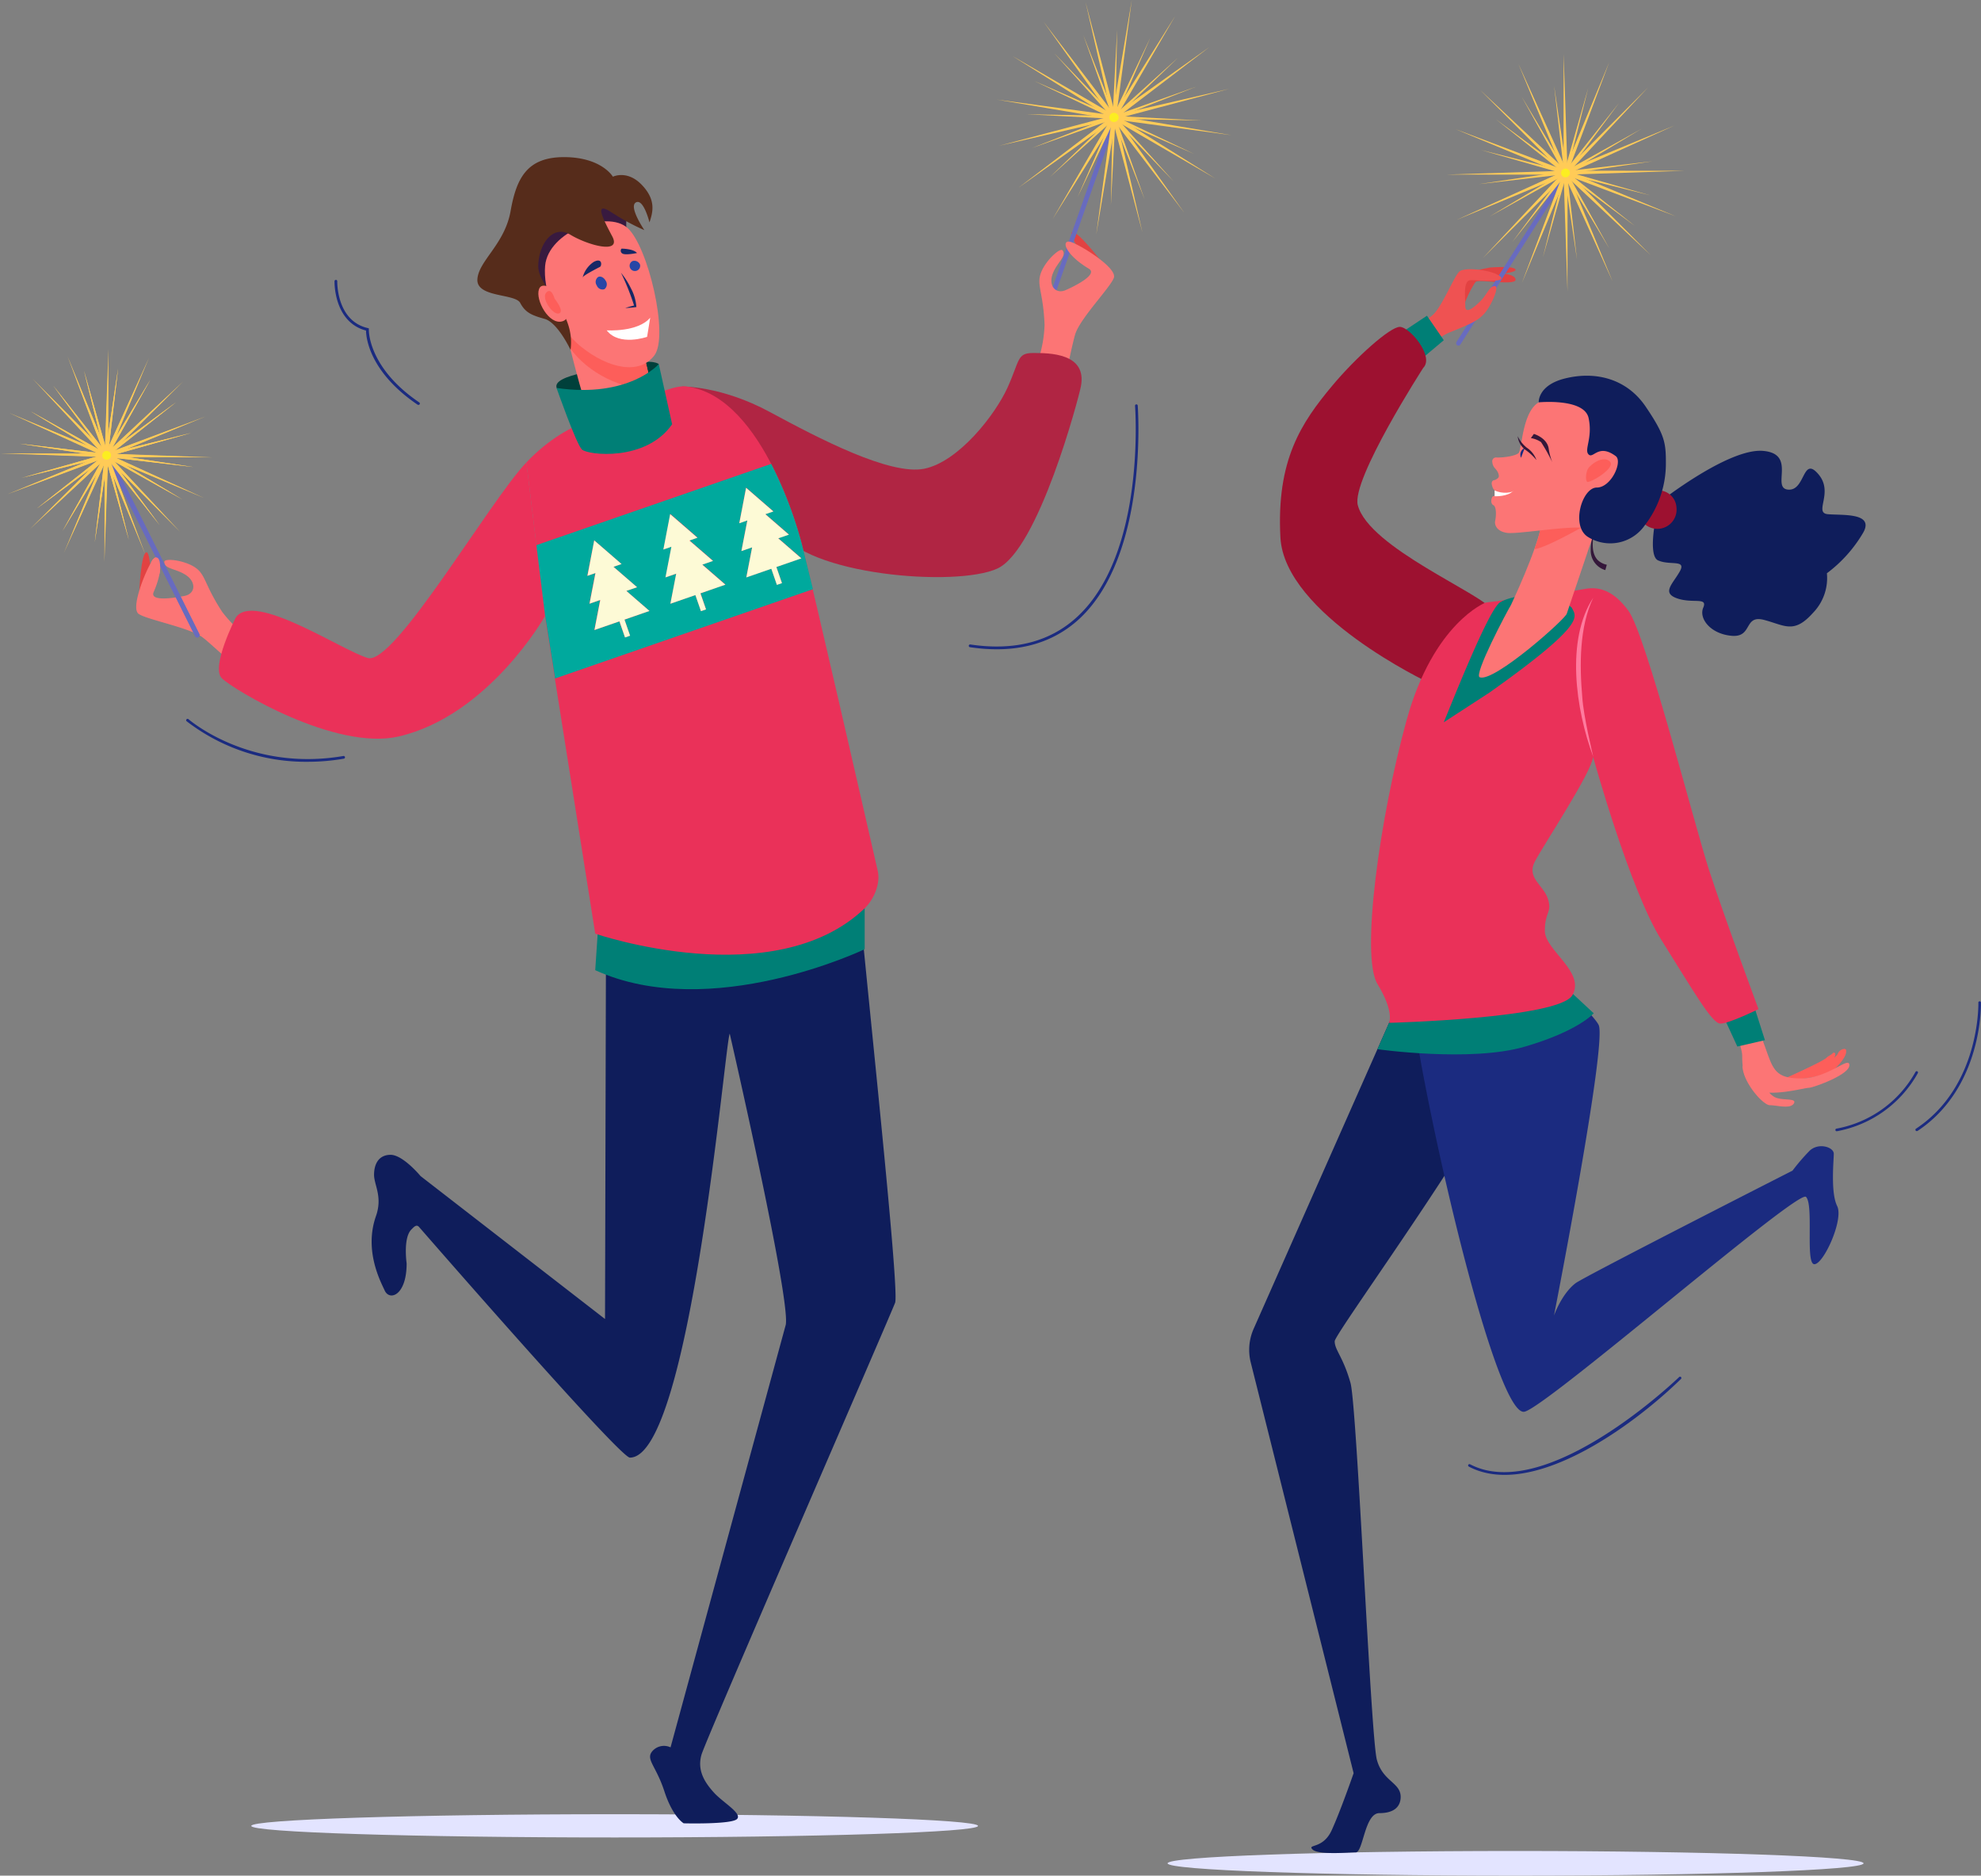 <?xml version="1.0" encoding="UTF-8"?> <svg xmlns="http://www.w3.org/2000/svg" id="Слой_1" data-name="Слой 1" viewBox="0 0 451.06 426.98"><rect x="0" y="0" width="451.06" height="426.98" fill="#808080" stroke="none"/> <defs> <style>.cls-1{fill:#e3e4ff;}.cls-2{fill:#e24242;}.cls-3{fill:#686bbf;}.cls-4{fill:#ffcb57;}.cls-5{fill:#fcee21;}.cls-6{fill:#ef5252;}.cls-7{fill:#007f76;}.cls-8{fill:#9d1130;}.cls-9{fill:#fc7575;}.cls-10{fill:#00403b;}.cls-11{fill:#0f1d5b;}.cls-12{fill:#b02543;}.cls-13{fill:#ea3159;}.cls-14{fill:#fd5e5a;}.cls-15{fill:#1b2b80;}.cls-16{fill:#381a3f;}.cls-17{fill:#562c1b;}.cls-18{fill:#172866;}.cls-19{fill:#2846a6;}.cls-20{fill:#fff;}.cls-21{fill:#00a99d;}.cls-22{fill:#fdfad6;}.cls-23{fill:#34173a;}.cls-24{fill:#ff7b9e;}</style> </defs> <path class="cls-1" d="M265.85,424.18c0,1.55,35.47,2.8,79.24,2.8s79.23-1.25,79.23-2.8-35.47-2.81-79.23-2.81S265.85,422.63,265.85,424.18Z"></path> <path class="cls-1" d="M222.69,415.66c0,1.45-37,2.63-82.74,2.63s-82.74-1.18-82.74-2.63S94.25,413,140,413,222.69,414.21,222.69,415.66Z"></path> <path class="cls-2" d="M339.26,60.9s5.83-.48,5.83.54-10.93,1.69-12.37,1.33S339.26,60.9,339.26,60.9Z"></path> <path class="cls-2" d="M340.64,62.08s4.45.15,4.45,1.59-8.41-.18-9.07.48-2.88,5.1-2.88,6.24-1.8-5.46-.24-7S340.64,62.08,340.64,62.08Z"></path> <path class="cls-3" d="M331.63,78.42a.54.54,0,0,1,0-.56l24.2-38.11a.53.53,0,0,1,.89.57l-24.2,38.11a.53.53,0,0,1-.73.17A.58.58,0,0,1,331.63,78.42Z"></path> <polygon class="cls-4" points="351.3 58.59 355.76 40.73 344.31 55.15 355.27 40.35 339.17 49.29 354.96 39.82 336.67 41.92 354.88 39.21 337.18 34.14 355.04 38.61 340.62 27.16 355.42 38.12 346.48 22.02 355.95 37.81 353.86 19.52 356.57 37.73 361.63 20.03 357.16 37.89 368.62 23.47 357.65 38.27 373.75 29.33 357.96 38.8 376.26 36.71 358.04 39.41 375.75 44.48 357.88 40.01 372.3 51.47 357.51 40.5 366.45 56.6 356.97 40.81 359.07 59.1 356.36 40.89 351.3 58.59"></polygon> <polygon class="cls-4" points="346.52 64.44 355.3 41.11 337.66 58.72 354.7 40.53 331.67 50.05 354.37 39.76 329.44 39.74 354.36 38.93 331.33 29.37 354.66 38.15 337.05 20.51 355.24 37.55 345.72 14.51 356.01 37.22 356.03 12.29 356.85 37.2 366.4 14.18 357.63 37.51 375.26 19.9 358.23 38.09 381.26 28.57 358.56 38.86 383.48 38.88 358.57 39.7 381.59 49.25 358.26 40.47 375.88 58.11 357.68 41.07 367.2 64.11 356.92 41.41 356.9 66.33 356.08 41.42 346.52 64.44"></polygon> <path class="cls-5" d="M357,40.21a1,1,0,0,1-1.43-.36,1,1,0,1,1,1.43.36Z"></path> <path class="cls-6" d="M334.88,63.77c1.8,0,8.2.66,6.76-.78s-8.17-2.36-9.4-1.13-3.76,7.6-5.83,9.67c-.42.42-1.72,1.4-3.54,2.75a44.43,44.43,0,0,1,2.33,4.56,20.12,20.12,0,0,1,4.64-3.08c5.16-2.07,6.48-2.67,8-4.23s3.74-6.4,2.51-6.4-1.73,1.88-3.23,3.38-3.48,3.11-3.48,1.19S333.08,63.77,334.88,63.77Z"></path> <polygon class="cls-7" points="328.74 77.45 322.11 83.02 317.6 76.72 324.91 71.87 328.74 77.45"></polygon> <path class="cls-8" d="M324.07,83.73S307.64,109.2,309.16,115c2.54,9.71,28.66,20.28,30.45,23.79s-14.26,16.63-14.26,16.63-32.88-15.48-33.81-33.08,4.73-26.07,11.8-34.53c5.35-6.4,13.15-13.4,15.39-13.4S326.63,81.17,324.07,83.73Z"></path> <path class="cls-2" d="M31.68,135.41s.36-9.86,1.73-9.68c.84.11,1.18,6.89,1.13,11C34.51,139.25,31.68,135.41,31.68,135.41Z"></path> <path class="cls-9" d="M37.41,127.9c0,1.66,2.52,1.45,4.9,3s2.26,4.24-.28,4.75S34,137,35,134.75c2.72-6.23,1.18-9.39-.34-7.11s-5,10.82-3.08,12.12,11,3,14.31,5.16c.75.5,2.69,2.25,5.39,4.69l4.68-4.94a27.87,27.87,0,0,1-5.38-5.4c-4.1-6.28-3.71-8.47-6.19-10.12S37.41,127,37.41,127.9Z"></path> <path class="cls-3" d="M44.92,145.12a.55.55,0,0,1-.48-.29l-20.15-40.4a.53.53,0,0,1,.95-.47l20.15,40.39a.53.53,0,0,1-.47.77Z"></path> <polygon class="cls-4" points="38.09 118.04 25.09 105 31.53 122.25 24.52 105.22 23.86 123.63 23.9 105.21 16.25 121.96 23.33 104.96 9.86 117.52 22.9 104.52 5.65 110.96 22.68 103.94 4.27 103.29 22.69 103.33 5.94 95.68 22.94 102.76 10.38 89.28 23.38 102.33 16.94 85.08 23.96 102.11 24.61 83.7 24.57 102.12 32.22 85.36 25.14 102.36 38.61 89.81 25.57 102.81 42.82 96.37 25.79 103.38 44.2 104.04 25.78 104 42.53 111.65 25.54 104.57 38.09 118.04"></polygon> <polygon class="cls-4" points="36.35 119.54 24.93 105.08 29.35 122.96 24.34 105.24 21.58 123.45 23.72 105.16 14.21 120.93 23.19 104.85 8.36 115.78 22.81 104.36 4.94 108.78 22.66 103.76 4.45 101 22.74 103.15 6.97 93.64 23.05 102.62 12.12 87.79 23.54 102.24 19.12 84.37 24.14 102.08 26.89 83.88 24.75 102.17 34.26 86.4 25.28 102.48 40.11 91.55 25.66 102.97 43.53 98.55 25.82 103.56 44.02 106.32 25.73 104.18 41.5 113.69 25.42 104.71 36.35 119.54"></polygon> <path class="cls-5" d="M25.28,103.66a1,1,0,1,1-1-1A1,1,0,0,1,25.28,103.66Z"></path> <path class="cls-9" d="M34.62,127.64c-.07.1-.14.23-.22.35.63.84,1.25,1.87,1.87,2.69C36.91,127.28,35.76,125.93,34.62,127.64Z"></path> <path class="cls-2" d="M251,59.79s-6-7.82-7-6.89c-.62.58,3,6.3,5.44,9.61C250.87,64.57,251,59.79,251,59.79Z"></path> <path class="cls-3" d="M44.92,145.12a.55.55,0,0,1-.48-.29l-20.15-40.4a.53.53,0,0,1,.95-.47l20.15,40.39a.53.53,0,0,1-.47.77Z"></path> <polygon class="cls-4" points="41.05 121.12 25.27 105.28 33.09 126.23 24.57 105.56 23.78 127.9 23.82 105.54 14.54 125.88 23.14 105.24 6.78 120.48 22.62 104.7 1.67 112.52 22.34 104 0 103.21 22.36 103.25 2.02 93.97 22.66 102.57 7.42 86.21 23.2 102.05 15.38 81.1 23.9 101.77 24.69 79.43 24.65 101.79 33.93 81.45 25.33 102.09 41.69 86.85 25.85 102.63 46.8 94.81 26.13 103.32 48.47 104.12 26.11 104.07 46.45 113.36 25.81 104.76 41.05 121.12"></polygon> <polygon class="cls-4" points="36.35 119.54 24.93 105.08 29.35 122.96 24.34 105.24 21.58 123.45 23.72 105.16 14.21 120.93 23.19 104.85 8.36 115.78 22.81 104.36 4.94 108.78 22.66 103.76 4.45 101 22.74 103.15 6.97 93.64 23.05 102.62 12.12 87.79 23.54 102.24 19.12 84.37 24.14 102.08 26.89 83.88 24.75 102.17 34.26 86.4 25.28 102.48 40.11 91.55 25.66 102.97 43.53 98.55 25.82 103.56 44.02 106.32 25.73 104.18 41.5 113.69 25.42 104.71 36.35 119.54"></polygon> <path class="cls-5" d="M25.28,103.66a1,1,0,1,1-1-1A1,1,0,0,1,25.28,103.66Z"></path> <path class="cls-9" d="M34.62,127.64c-.07.1-.14.23-.22.35.63.84,1.25,1.87,1.87,2.69C36.91,127.28,35.76,125.93,34.62,127.64Z"></path> <path class="cls-3" d="M238.23,70.4a.51.51,0,0,1-.12-.54l15-42.57a.53.53,0,0,1,1,.35l-15,42.57a.53.53,0,0,1-.68.32A.39.39,0,0,1,238.23,70.4Z"></path> <polygon class="cls-4" points="252.94 46.67 253.29 28.26 245.36 44.88 252.72 28 239.04 40.32 252.31 27.55 234.95 33.7 252.09 26.97 233.7 26.01 252.11 26.35 235.49 18.43 252.37 25.79 240.04 12.11 252.82 25.37 246.67 8.01 253.4 25.15 254.36 6.76 254.01 25.18 261.94 8.55 254.58 25.43 268.26 13.11 255 25.89 272.36 19.74 255.21 26.46 273.6 27.43 255.19 27.08 271.81 35.01 254.94 27.64 267.26 41.33 254.48 28.06 260.63 45.42 253.91 28.28 252.94 46.67"></polygon> <polygon class="cls-4" points="249.6 53.43 252.92 28.73 239.69 49.85 252.21 28.3 231.9 42.74 251.71 27.63 227.42 33.2 251.51 26.82 226.93 22.67 251.64 25.99 230.52 12.75 252.07 25.27 237.62 4.96 252.74 24.78 247.17 0.48 253.55 24.58 257.7 0 254.38 24.7 267.62 3.58 255.09 25.13 275.41 10.69 255.59 25.81 279.88 20.23 255.79 26.62 280.37 30.77 255.67 27.45 276.79 40.68 255.23 28.16 269.68 48.47 254.56 28.66 260.13 52.95 253.75 28.86 249.6 53.43"></polygon> <path class="cls-5" d="M254.38,27.47a1.05,1.05,0,1,1,0-1.48A1,1,0,0,1,254.38,27.47Z"></path> <path class="cls-9" d="M241.94,57c1,1.35-1.22,2.64-2.24,5.31s.61,4.77,3,3.71,7.3-3.6,5.22-4.85c-5.83-3.5-6.41-7-3.84-6s10.37,5.91,9.53,8.1-7.28,8.81-8.68,12.49c-.32.84-.89,3.39-1.68,7l-6.68-1.32a28,28,0,0,0,1.27-7.52c-.3-7.49-1.88-9-.82-11.83S241.43,56.28,241.94,57Z"></path> <path class="cls-10" d="M150,82.89s-1.1-1.19-6.6,0-17.77,2.32-16.65,5.43S144,91.84,144,91.84Z"></path> <path class="cls-11" d="M138,206.08l-.24,94.19-42-32.54s-4-4.84-6.82-4.84-3.77,2.25-3.77,4.55,2,5,.42,9.44c-2.75,7.9,1.14,15,2,16.89,1.1,2.46,5,1.16,5-6.16,0,0-.84-5.8,1.07-7.71.62-.63,1.17-1.25,1.76-.58,8.19,9.4,45.89,52.5,48,52.5,13.84,0,21.75-95.42,22.74-96.5,0,0,13.82,60.08,12.76,66.23l-26.24,96.23a3.51,3.51,0,0,0-4.06.77c-1.76,1.92.71,3.27,2.65,9.22s4.41,7.3,4.41,7.3,11,.29,12.16-1-3.26-3.75-5.29-6-3.88-5-2.82-8.64,42.85-99.6,44.08-102.87-9-94.92-9-101.89C194.76,193.19,138,206.08,138,206.08Z"></path> <path class="cls-12" d="M155.29,88s8.88-.22,20,5.79,27.4,14.5,35.18,12.91,16.09-12.21,18.92-18.43,2.12-7.91,5.83-7.91,12.37,0,10.89,7.62c-.54,2.76-9.65,37.11-19,41.44s-43.84,1.5-49.68-8.76Z"></path> <path class="cls-7" d="M196.88,202.47v13.61s-35,16.8-61.35,4.78l.89-13.26Z"></path> <path class="cls-13" d="M119.86,105.26c-8.39,8.79-30.11,46.3-36.12,44.53s-26-15.28-30.06-9.19c0,0-5.74,11.22-3.18,13.79S76.38,171,90.81,167.65c20.51-4.78,33.28-27.39,33.28-27.39Z"></path> <path class="cls-13" d="M199.86,198.27c-3.35-14.64-14.43-63.1-17.33-74.57,0,0-8.28-33.44-26.18-35.72-4.76-.61-15.63,6.44-15.63,6.44s-10.34-.19-20.86,10.84l4.23,35,11.44,72.29s40.75,13.95,61.35-5.78C199,204.73,200.51,201.15,199.86,198.27Z"></path> <path class="cls-14" d="M420.35,239.3s.31,1.14-2.35,3.8-12.15,2.79-12.15,2.79,2.73-.77,5.88-1.72,6.42-3.45,6.78-4.4S420.55,238.34,420.35,239.3Z"></path> <path class="cls-14" d="M417.31,239.75a.33.33,0,0,1,.58.25,3.9,3.9,0,0,1-1.23,2.33c-1.66,1.67-11.11,3.56-11.11,3.56s9.39-4.16,10.31-5.08C416.31,240.36,417,240.14,417.31,239.75Z"></path> <path class="cls-11" d="M323.84,215.78l-38.39,86.71a11.83,11.83,0,0,0-.69,7.56l23.45,93.61s-3,8.64-5,13-5.65,3.08-4.35,4.37,8.09.66,9.82.66,2-8.94,5.4-8.94,4.64-1.5,4.82-3.26c.37-3.72-4-3.71-5.4-8.9s-4.52-80.44-6-85.77c-1.7-6-3.6-7.48-3.6-9.49s42.39-59.5,42.39-70.44S333.91,211.46,323.84,215.78Z"></path> <path class="cls-9" d="M338.24,137.92a98.31,98.31,0,0,1-7.27,9.45c-4.27,4.7-6.44,18.47-7.8,24.75-1.93,8.9-5.25,24.48-2.42,50.17A181.92,181.92,0,0,0,347,214.93c-4.53-5.09-8.19-10-8.19-12.87,0-5.24,10.45-17.66,17.13-25.86,2.62-3.22,4.32-9.75,5.75-9L365,135.66C356.93,134.69,338.24,137.92,338.24,137.92Z"></path> <path class="cls-9" d="M410,245.5c-6.34,0-6.34-2.54-8.56-8.4-.59-1.57-1.37-3.84-2.24-6.41a22.16,22.16,0,0,0-5.58.93c1.94,4.08,3.07,7.23,3.07,8.81,0,3,.39,6,3.4,7.68s10.78-.47,11.73-.47,9.27-2.93,9.27-5.15S416.31,245.5,410,245.5Z"></path> <path class="cls-15" d="M324.12,245c6.34,33.19,17.85,77.52,23,76.37s62.26-50.73,64.09-48.91-.2,15.33,1.91,15.33,6.72-10.17,5.19-13.24-.77-10.36-.77-11.9-3.55-2.64-5.57-.62a46.54,46.54,0,0,0-3.83,4.46s-47.46,24.14-49.4,25.63c-3.2,2.45-4.91,7.37-4.91,7.37S366,237.36,364,233.33c-1.19-2.43-10.11-10.65-17-18.4a181.92,181.92,0,0,1-26.24,7.36C321.58,229.83,322.69,237.51,324.12,245Z"></path> <path class="cls-9" d="M399.55,245.18a15.61,15.61,0,0,1,2.26,1.61c.65.65.41,1.78,2.08,2.85s5.35.18,4.57,1.54-3.86.42-5.46.42-6.24-5.33-6.24-9Z"></path> <path class="cls-15" d="M418.25,257.52a26.59,26.59,0,0,0,18.44-13.25.3.3,0,0,0-.54-.26,25.94,25.94,0,0,1-18,12.92.29.29,0,0,0-.24.34A.3.3,0,0,0,418.25,257.52Z"></path> <path class="cls-15" d="M436.58,257.47c14.91-9.84,14.48-29,14.47-29.17a.3.3,0,1,0-.59,0c0,.18.41,19-14.21,28.65a.3.3,0,0,0,.33.5Z"></path> <path class="cls-15" d="M382.75,313.91a.3.3,0,0,0-.42-.43c-.3.29-30.15,29-47.62,19.85a.3.3,0,0,0-.28.53C348.62,341.33,371.4,325,382.75,313.91Z"></path> <path class="cls-15" d="M220.85,147.33a.31.31,0,0,1,.09-.62c10.07,1.51,18.29-.64,24.45-6.4,15.58-14.55,13.07-47.62,13.05-47.95a.31.31,0,0,1,.62,0c0,.34,2.55,33.7-13.24,48.46C239,147.14,230.24,148.74,220.85,147.33Z"></path> <path class="cls-15" d="M70.06,173.42a44.52,44.52,0,0,1-27.6-9.26.32.32,0,0,1,.42-.47c.14.12,13.88,12.08,35.3,8.41a.31.31,0,1,1,.11.61A48.2,48.2,0,0,1,70.06,173.42Z"></path> <path class="cls-15" d="M95.12,92.15c-11.07-7.49-11.76-15.36-11.78-16.9-7.4-1.94-7.18-11.14-7.17-11.23a.31.31,0,0,1,.62,0c0,.09-.21,9,6.94,10.66l.25.06V75c0,.09-.27,8.65,11.5,16.62a.31.31,0,0,1-.35.51Z"></path> <path class="cls-16" d="M133.67,81.34c-.53-.15-10.26-12.3-10.26-12.3s-6.85-9.26-5-11.74S124.14,47,129.09,45.39a19.83,19.83,0,0,1,9.28-1c.54.15,5.42,4.63,5.42,4.63s-2.06-1.39-.78,5.67S133.67,81.34,133.67,81.34Z"></path> <path class="cls-9" d="M146.06,76.91c-.05,1.94,3,14.78,4.5,17.79.75,1.52-12.35,12.45-16.07,1.14s-6.65-25.06-6.65-25.06Z"></path> <path class="cls-14" d="M148.45,88.19c-1.25-4.65-2.42-10.07-2.39-11.28h0l-6.05-2-12.17-4.1h0s0,.17.09.4c.22,1,.88,4,1.83,7.85l0,.09C133.49,84.67,142.12,89.24,148.45,88.19Z"></path> <path class="cls-9" d="M124.12,60.51c-.46,5.11,2,13.47,8.24,18.46S145.64,85.38,149,80.9s-1.44-24.81-6.11-29S124.81,52.72,124.12,60.51Z"></path> <path class="cls-17" d="M129.91,79.65S127,73.42,124,72.59s-4.4-1.46-5.55-3.63-10-1.18-9.75-5.38,6.22-7.95,7.56-15.54,3.82-12.32,12.29-12.27,11,4.46,11,4.46,3.24-1.62,6.57,1.84,2.53,6.24,1.76,8.56c0,0-1.34-5.49-3.08-4.55s1.92,6.31,1.92,6.31a51.82,51.82,0,0,1-7.5-4.06c-4-2.63-2.05,1.27.18,5.47s-5.63,2-9.52-.36-7.17,1.93-7.32,7S131.13,70.65,129.91,79.65Z"></path> <path class="cls-9" d="M127.72,67.23s-4.14-3.84-5-1.38S125,74,128,73.16,127.72,67.23,127.72,67.23Z"></path> <path class="cls-14" d="M126.28,68s-.71-2.73-1.91-1.39,1.59,5.23,2.92,4.74S126.28,68,126.28,68Z"></path> <path class="cls-18" d="M141.4,62.1a17.83,17.83,0,0,1,2.25,3.52,10.57,10.57,0,0,1,1.25,4.28,25.33,25.33,0,0,1-2.54.22c.75-.25,1.5-.45,2.26-.64l-.19.26A54.65,54.65,0,0,0,141.4,62.1Z"></path> <path class="cls-19" d="M137.91,63.91a1.41,1.41,0,0,1-.28,1.92,1.39,1.39,0,0,1-1.74-.83,1.41,1.41,0,0,1,.28-1.93C136.73,62.77,137.5,63.15,137.91,63.91Z"></path> <path class="cls-19" d="M145.74,60.28a1.2,1.2,0,1,1-1.74-.84A1.38,1.38,0,0,1,145.74,60.28Z"></path> <path class="cls-18" d="M132.64,63.26a6.09,6.09,0,0,1,2.55-3.64c2-1.06,1.87.9,1.41,1.14S132.43,62.87,132.64,63.26Z"></path> <path class="cls-18" d="M141.52,56.6s2.7,0,3.52,1c0,0-2.7.57-3.35.1A.72.72,0,0,1,141.52,56.6Z"></path> <path class="cls-20" d="M138.14,75.2s7.13.47,9.91-2.89l-.71,4.37S141,78.92,138.14,75.2Z"></path> <path class="cls-7" d="M126.72,88.32s4.46,12.71,5.77,14,14.6,2.84,20.55-5.74L150,82.89S143.16,90.71,126.72,88.32Z"></path> <path class="cls-21" d="M182.53,123.7a92.92,92.92,0,0,0-6.93-18.1l-53.46,18.5,2,16.16,2.25,14.19,58.71-20.32C184,129.59,183.1,125.94,182.53,123.7Zm-39.06,21-1.16.4L141,141.45l-5.69,2,1.32-6.84-2.44.84,1.35-7-1.83.64L135.3,123l6.22,5.39-1.83.63,5.37,4.65-2.44.84,5.26,4.56-5.68,2Zm17.29-6-1.16.4-1.27-3.66-5.69,2L154,130.6l-2.44.84,1.35-7-1.83.63,1.55-8.08,6.22,5.39L157,123l5.37,4.65-2.44.85,5.26,4.56-5.68,2Zm17.29-6-1.16.4-1.27-3.67-5.69,2,1.32-6.84-2.44.84,1.35-7-1.83.64,1.55-8.08,6.22,5.39-1.83.63,5.37,4.65-2.44.84,5.26,4.56-5.68,2Z"></path> <polygon class="cls-22" points="142.62 134.52 145.06 133.68 139.69 129.03 141.52 128.4 135.3 123.01 133.75 131.09 135.58 130.45 134.23 137.43 136.67 136.58 135.35 143.42 141.04 141.45 142.31 145.12 143.47 144.72 142.2 141.05 147.88 139.08 142.62 134.52"></polygon> <polygon class="cls-22" points="159.91 128.54 162.35 127.69 156.98 123.05 158.81 122.41 152.59 117.03 151.04 125.1 152.87 124.47 151.52 131.44 153.96 130.6 152.64 137.44 158.33 135.47 159.6 139.13 160.76 138.73 159.49 135.07 165.17 133.1 159.91 128.54"></polygon> <polygon class="cls-22" points="177.2 122.55 179.64 121.71 174.27 117.06 176.1 116.43 169.88 111.04 168.33 119.12 170.16 118.48 168.81 125.45 171.25 124.61 169.93 131.45 175.62 129.48 176.89 133.15 178.05 132.75 176.78 129.08 182.46 127.11 177.2 122.55"></polygon> <path class="cls-7" d="M316.28,232.85l-2.64,6s21.22,3,33.5-.57,15.74-7.61,15.74-7.61l-6.46-6Z"></path> <path class="cls-7" d="M392.4,231.34l3.18,6.9,6.28-1.45-2.92-9.16S392.4,229.71,392.4,231.34Z"></path> <path class="cls-13" d="M338.24,137.18s-11.84,4.6-17.95,26.7-10.54,53.76-6.65,60.13,2.64,8.84,2.64,8.84,38.76-1,41.75-6.31-6.28-10.22-6.28-14.64,1.7-4.07.71-7.25-4.93-4.77-3-8.49,12.9-20.23,13.28-23.86c0,0,8.33,30.23,15.57,41.72s11.47,19,13.43,19,8.66-3.3,8.66-3.3-7.95-21.39-11.31-31.82-14.39-53.56-18.31-58.87c-2.92-3.95-6.07-5.72-10-4.95S338.24,137.18,338.24,137.18Z"></path> <path class="cls-7" d="M328.73,164.43c1.35-3.15,10.15-25.66,12.82-27.31h0c3.26-2,12.18-2.52,15.56.52l.8.73c.85,2,3.86,3.25-18.78,19.3Zm15.41-23.62a66.19,66.19,0,0,0-3.47,7.5c4.42-3.22,8.49-6.26,10.89-8.19C349.12,139.77,345.73,140,344.14,140.81Z"></path> <path class="cls-23" d="M363.2,120.62a10.75,10.75,0,0,0-1,5,4.61,4.61,0,0,0,3.32,4.16l.34-1.22a4.29,4.29,0,0,1-2-1C362.23,126,362.5,122.83,363.2,120.62Z"></path> <path class="cls-9" d="M364.14,117.77l-7.38,21.88c0,1-16.62,15.8-19.84,14.53-1.43-.56,6.26-15.09,7.1-16.42,0,0,6-12.63,7-18.52S364.14,116.14,364.14,117.77Z"></path> <path class="cls-14" d="M349.38,125a36.88,36.88,0,0,0,1.63-5.74c1-5.89,13.13-3.1,13.13-1.47C364.14,117.77,352.36,124.77,349.38,125Z"></path> <path class="cls-11" d="M416.25,117.06c-3.43-.26,1.41-4.9-2.24-9.14s-2.89,3.85-6.86,3.54,2.09-8.2-5.77-8.82-23.31,11.51-23.31,11.51c-.5.36-3.26,12.19-.54,13.42s6.56-.31,4.92,2.56-4.14,4.85-.57,6.09,7-.37,5.94,2.11,1.66,6,6.49,6.41,2.64-4.87,7.39-3.61,6.78,3.24,11.12-1.63a11.35,11.35,0,0,0,3.15-9,31.22,31.22,0,0,0,8.34-9.37C426.64,116.72,419.69,117.33,416.25,117.06Z"></path> <path class="cls-8" d="M381.72,115.52a4.38,4.38,0,1,1-4.35-3.89A4.14,4.14,0,0,1,381.72,115.52Z"></path> <path class="cls-9" d="M359.24,87.93a43,43,0,0,0-8.88,3.66c-3.8,2.25-3.8,10.75-4.6,11.55-.65.65-3.5,1.09-5.1,1a.86.86,0,0,0-.88,1,2.48,2.48,0,0,0,.6,1.45c.8.81,1.1,1.84.74,2.2a2.3,2.3,0,0,1-.77.49s-1,0-.61,1.3c.23.87.58,1,.58,1l0,1.34a.7.7,0,0,0-.4.08c-.34.19-.66,1.62.11,2s.62,2.61.41,3.56.41,2.47,2.8,2.76,13.49-1.6,17.16-1.15S382,117.6,375.18,102,361.14,86.94,359.24,87.93Z"></path> <path class="cls-11" d="M350.36,91.59s10.36-1,11.35,3.57-1.08,7.21,0,8.29,2.21-2.56,6.18.38c1.63,1.21-1,7.16-4.32,7.16s-5.93,8.66-2.07,11.2a9.57,9.57,0,0,0,13-2.6,23,23,0,0,0,4.81-14.37c0-4.52-.32-6.33-4.59-12.64s-11.29-8.15-18.28-6.45C350.08,87.67,350.36,91.59,350.36,91.59Z"></path> <path class="cls-14" d="M361.57,106.71c.69-1.12,3.54-3.1,5-1.64s-4.73,5.07-5.2,4.6S361.18,107.34,361.57,106.71Z"></path> <path class="cls-15" d="M347.16,102a1.63,1.63,0,0,0-.83,2.21Z"></path> <path class="cls-23" d="M349.84,104.73a5.61,5.61,0,0,0-2.21-2.82,7.5,7.5,0,0,1-2.06-2.61,4.38,4.38,0,0,0,1.78,3.12A12.87,12.87,0,0,1,349.84,104.73Z"></path> <path class="cls-23" d="M349.25,98.78s2.93.84,3.36,3.24a14.65,14.65,0,0,0,.83,3.2,38.43,38.43,0,0,0-2.56-4.58,5.76,5.76,0,0,0-2.31-.91Z"></path> <path class="cls-20" d="M344.58,111.71c-.07.39-2.49.85-4.26-.08l0,1.34S343.35,113.11,344.58,111.71Z"></path> <path class="cls-24" d="M362.78,136.06c-3.19,6.62-3.14,15.38-2.51,22.6.27,4.42,2.43,13.23,2.51,13.64C358.72,161.47,356.51,145.58,362.78,136.06Z"></path> </svg> 